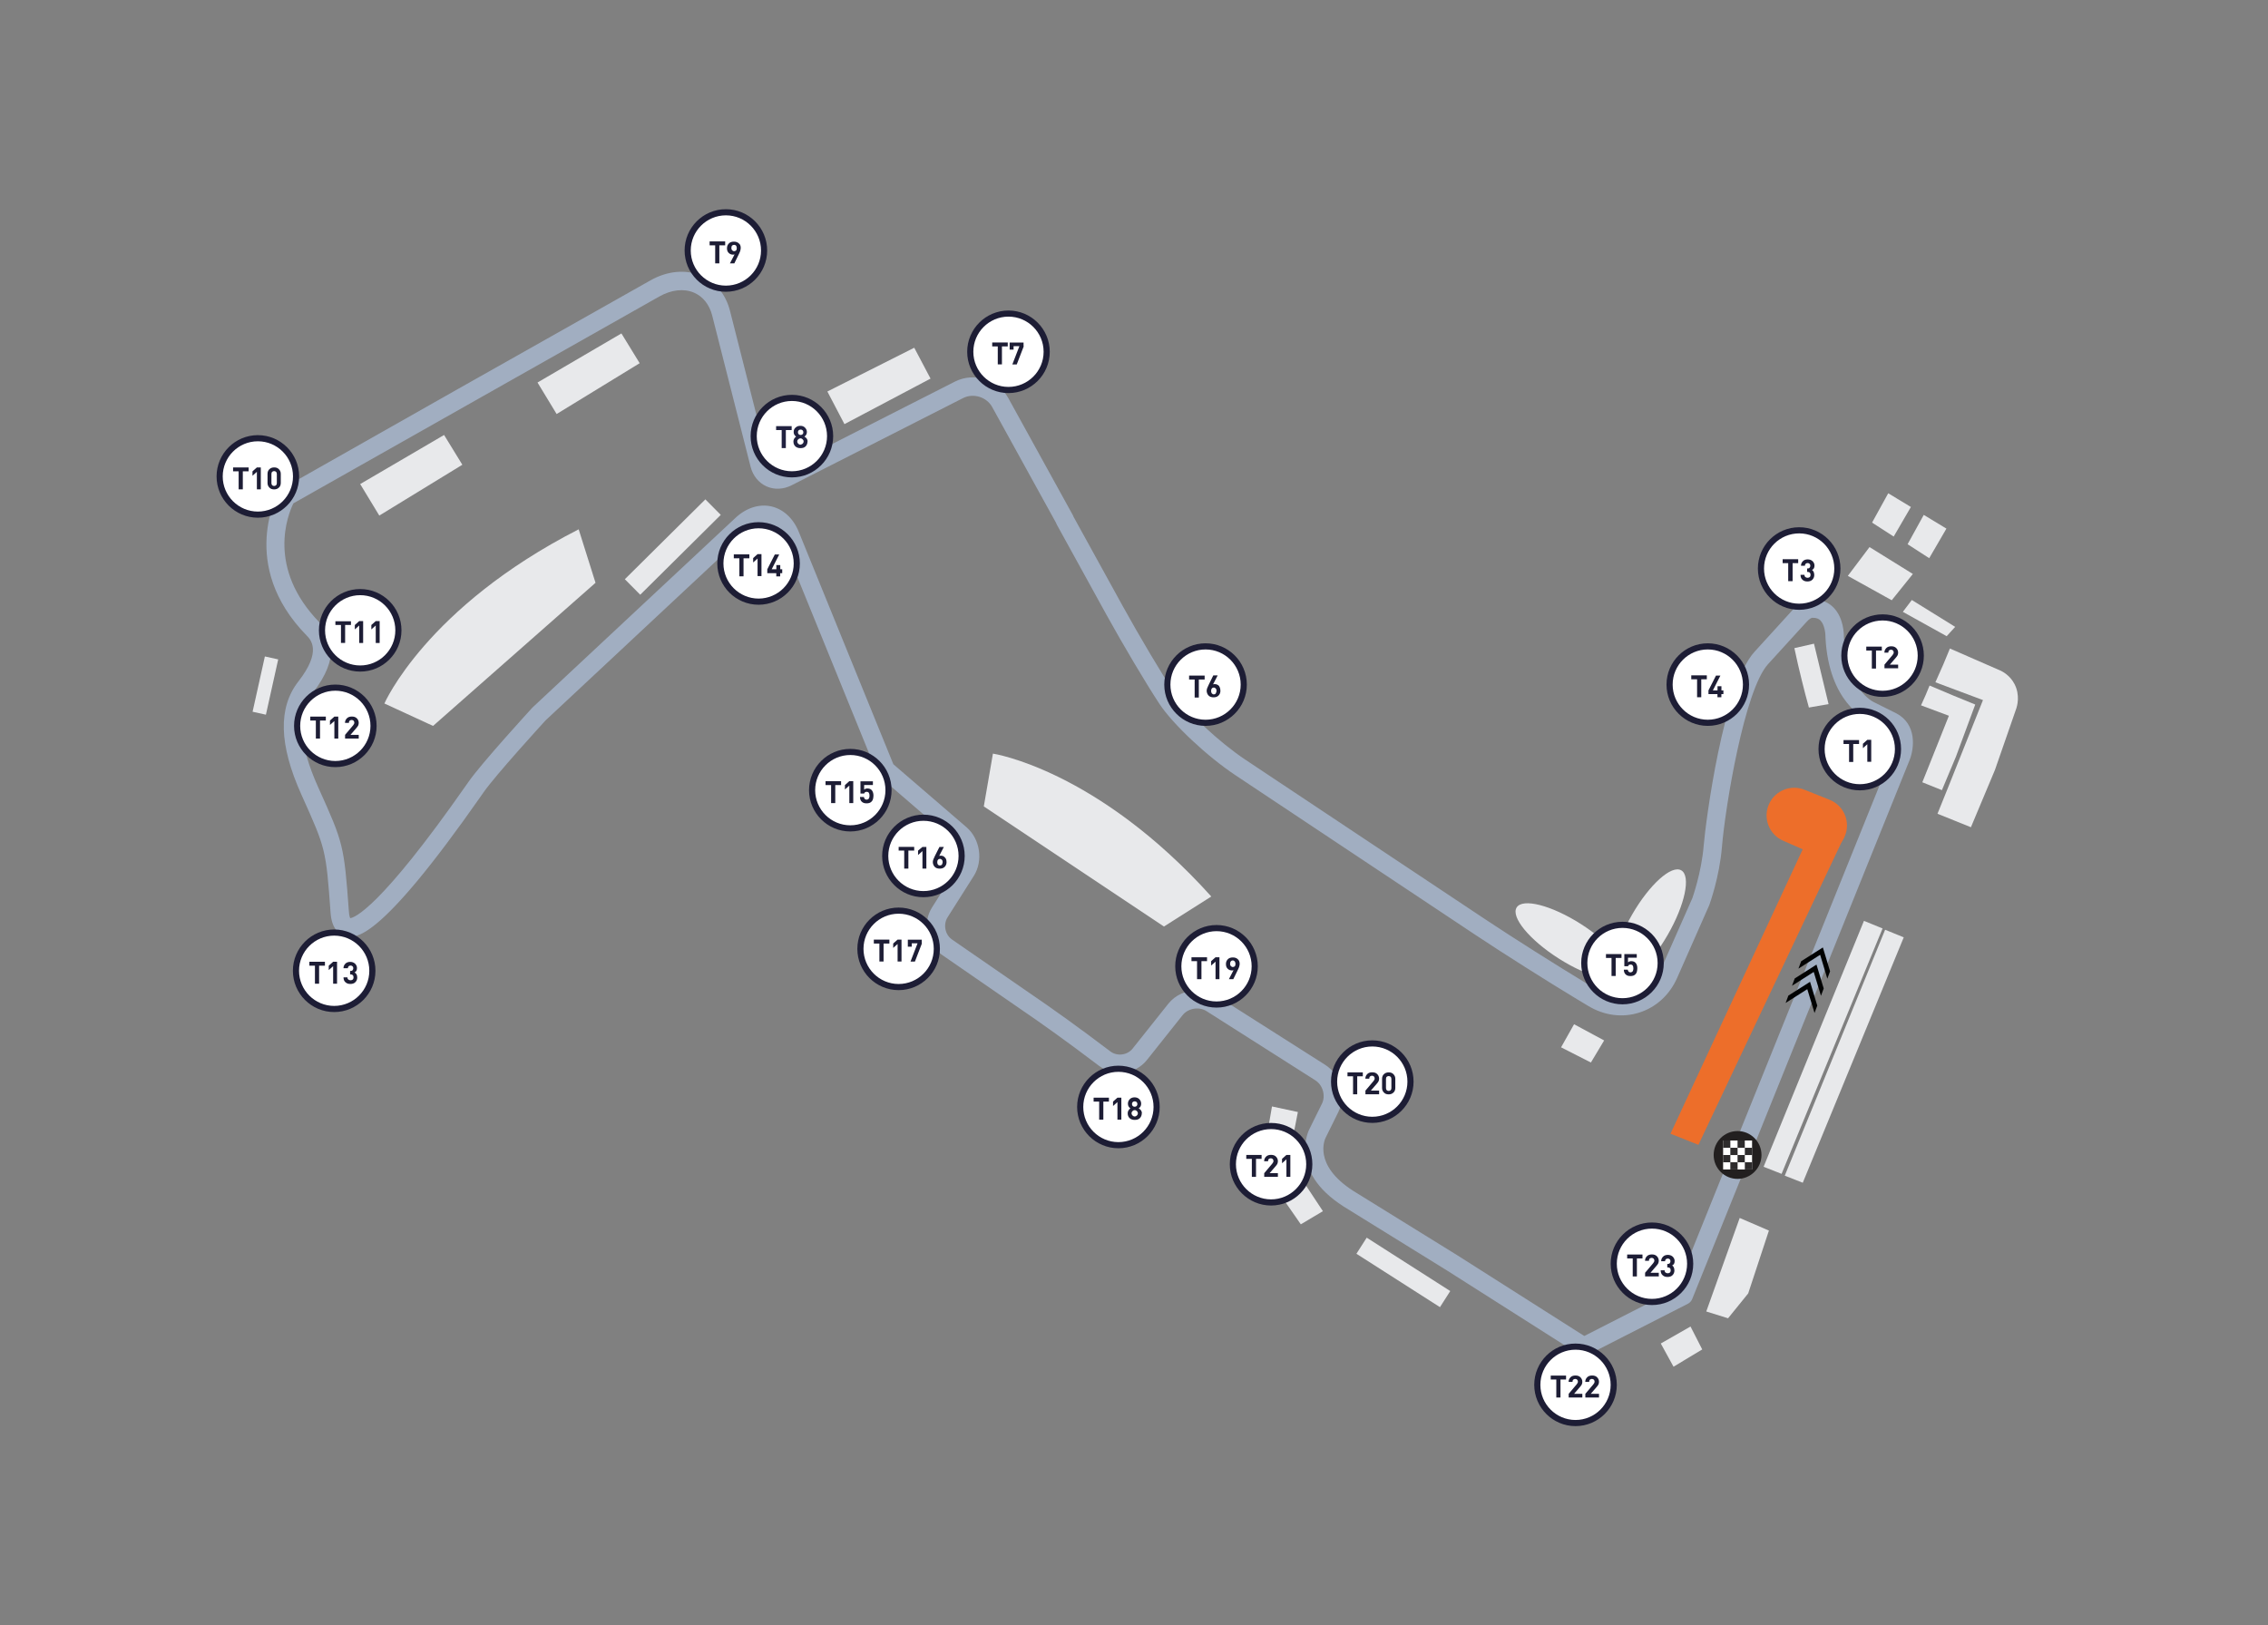 <svg xmlns="http://www.w3.org/2000/svg" id="Laag_1" data-name="Laag 1" viewBox="0 0 1072 768"><rect x="0" y="0" width="1072" height="768" fill="#808080" stroke="none"/><defs><style>.cls-1{fill:#010202}.cls-2{fill:#1d1d35}.cls-3{fill:#a1aec1}.cls-4{fill:#e8e9eb}.cls-5{isolation:isolate}.cls-6{fill:#fff}.cls-7{fill:#221f1f}.cls-8{fill:#ed6e2a}.cls-9{fill:#212240}.cls-10{fill:#2e2c2d}</style></defs><path d="m851.99 401.34-9.18-4.02c-6.71-2.95-9.7-10.85-6.57-17.51 2.92-6.25 10.25-9.15 16.67-6.57l11.9 4.75c6.92 2.78 10.13 10.8 7 17.57l-.09.2c-2.84 6.17-9.93 9.15-16.32 6.83l-2.6-.96c-.26-.09-.52-.2-.78-.32l-.03.03Z" class="cls-8"/><g id="Stand"><path d="M857.34 390.08c-1.91 4.08-3.79 8.16-5.7 12.24-20.69 44.49-41.36 89-62.06 133.49l13.2 5.24c22.89-48.42 45.82-96.85 68.71-145.27-4.72-1.91-9.44-3.82-14.15-5.7Z" class="cls-8"/><path d="M170.25 228.78c3.01 4.95 6.02 9.93 9.03 14.88 13.08-8.02 26.17-16.01 39.25-24.02-2.87-4.69-5.73-9.38-8.63-14.07l-39.68 23.21h.03ZM945.5 316.91l-23.85-10.42-3.07 7.41c-1.27 2.84-2.52 5.67-3.79 8.54 7.5 2.81 14.99 5.62 22.49 8.42l-4.66 11.66-12.27 30.74c-1.53 3.76-3.04 7.55-4.57 11.32 5.27 2.11 10.54 4.25 15.8 6.37 3.79-9.03 7.55-18.03 11.35-27.06l10.1-29.06c.32-.96 1.97-6.25-.9-11.64-2.08-3.94-5.41-5.7-6.63-6.31v.03ZM833.55 551.41c2.84 1.13 5.67 2.23 8.54 3.36 15.92-38.67 31.81-77.31 47.73-115.98-2.92-1.19-5.88-2.4-8.8-3.59l-47.44 116.24-.03-.03ZM806.49 619.81l10.3 3.21 9.52-11.75 9.79-29.7-13.81-5.96-15.8 44.2zM295.342 273.743l38.06-37.741 7.273 7.335-38.06 37.741zM119.39 336.37l5.807-26.132 6.297 1.399-5.808 26.132zM469.32 356.16l-4.31 24.95 85.15 56.76 22.37-14.18c-54.18-60.2-103.21-67.53-103.21-67.53Z" class="cls-4"/></g><path d="m912.02 324.03-1.79 4.34c-.75 1.65-1.48 3.33-2.23 4.98 4.4 1.65 8.77 3.3 13.17 4.92l-9.9 24.8c-.9 2.2-1.79 4.43-2.66 6.63 3.1 1.24 6.17 2.49 9.26 3.73 2.2-5.27 4.43-10.56 6.63-15.83 3.04-8.22 6.08-16.41 9.12-24.63-2.87-1.1-17.25-7.09-21.56-8.97l-.03.03Z" class="cls-4"/><path d="M748.6 640.73c-.81 0-1.62-.23-2.33-.68l-61.94-39.37-49.3-30.51c-26.37-16.86-16.26-36.3-16.15-36.5l5.95-12.04c1.85-3.75.44-8.81-3.1-11.06l-51.46-32.71c-3.53-2.24-8.7-1.37-11.29 1.9l-16.85 21.17c-5.42 6.84-15.54 8.14-22.53 2.88l-11.08-8.3c-5.06-3.77-13.46-9.82-18.72-13.49l-44.73-30.87c-7.15-4.91-9.19-14.92-4.53-22.3l12.39-19.54c2.25-3.54 1.43-9.05-1.74-11.78l-35.4-30.48c-.52-.45-.93-1.02-1.19-1.65l-45.12-110.85c-1.52-3.73-3.95-6.13-6.85-6.77-2.89-.64-6.1.52-9.03 3.26l-95.74 89.43c-1.77 1.93-23.54 25.77-29.2 33.85l-1.07 1.53c-49.33 70.62-59.99 67.7-64.54 66.44-2.8-.77-6.24-3.27-6.79-10.81-2.17-30.07-2.38-30.53-13.31-54.84l-.5-1.12c-10.61-23.58-11.07-41.08-1.4-53.48 11.13-14.29 5.86-19.68 3.88-21.71-32.58-33.25-13.44-67.44-13.25-67.78.39-.67.95-1.23 1.62-1.61l82.58-46.77 91.58-51.67c7.99-4.51 16.73-5.31 23.98-2.2 6.79 2.9 11.63 8.82 13.62 16.67l18.15 71.43c.43 1.69 1.37 2.94 2.64 3.52 1.28.58 2.83.46 4.38-.33l81.08-41.22c9.05-4.6 20.38-1.11 25.28 7.77l30.5 55.31c.14.25.25.51.34.79l23.28 42.26c7.54 13.68 18.56 32.22 24.57 41.32 5.72 8.69 21.04 23.02 33.46 31.28l113.2 75.31c12.86 8.56 34.29 22.13 47.79 30.26l5.49 3.3c5.39 3.24 11.43 4.06 17.01 2.29 5.58-1.76 10.05-5.9 12.59-11.64l15.08-34.12s4.32-12.02 5.37-24.85c.92-11.15 9.25-75.38 24.01-91.6l17.95-19.69c4.26-5.04 8.48-5.24 10.16-5.06 3.7.07 6.93 1.42 9.34 3.91 4.68 4.83 4.83 12.33 4.81 13.91 1.37 24.6 13.64 30.47 14.16 30.71l10.52 5.24c9.97 5.2 8.54 16.69 6.41 22.05L799.84 613.93c-.39.97-1.12 1.77-2.05 2.24l-47.21 24.08c-.62.32-1.3.47-1.97.47ZM565.85 467.98c3.17 0 6.33.83 9.07 2.57l51.47 32.71c7.22 4.6 10.01 14.57 6.22 22.23l-6.02 12.18c-.31.61-6.22 12.83 13.07 25.16l49.29 30.5 59.89 38.06 43.55-22.22 102.17-253.29c.12-.3 3.12-8.25-2.3-11.08L882 339.69c-.48-.19-17.53-7.75-19.16-38.27v-.37c.03-1.35-.34-5.73-2.38-7.81-.53-.54-1.45-1.25-3.39-1.25-.17 0-.34 0-.51-.03-.25.05-1.31.34-2.84 2.14l-18.05 19.8c-11.15 12.25-20.22 67.52-21.78 86.46-1.16 14.11-5.78 26.85-5.98 27.39l-15.18 34.39c-3.56 8.06-9.92 13.88-17.91 16.41-7.98 2.53-16.55 1.42-24.1-3.13l-5.49-3.3c-13.6-8.18-35.19-21.85-48.13-30.47l-113.2-75.31c-13.44-8.95-29.54-24.08-35.9-33.73-6.11-9.26-17.29-28.06-24.92-41.91l-23.62-42.87c-.14-.25-.25-.51-.33-.78l-30.17-54.7c-2.61-4.74-8.9-6.68-13.74-4.22l-81.07 41.22c-3.89 1.99-8.23 2.16-11.91.49-3.68-1.67-6.4-5.06-7.47-9.29l-18.14-71.43c-1.31-5.16-4.37-9.01-8.62-10.82-4.75-2.04-10.69-1.38-16.3 1.78l-173.03 97.8c-2.59 5.3-12.85 30.58 12.44 56.39 5.73 5.86 9.81 16.36-3.23 33.12-7.5 9.63-6.7 24.21 2.47 44.58l.5 1.12c11.33 25.2 11.77 26.18 14.05 57.78.13 1.83.45 2.7.63 3.05 1.82-.21 13.74-4.07 54.92-63.02l1.09-1.55c6.19-8.83 29.05-33.79 30.02-34.85l.24-.24 95.86-89.55c5.01-4.68 11.14-6.66 16.82-5.4 5.69 1.25 10.43 5.61 13.03 11.97l44.73 109.89 34.61 29.8c6.42 5.54 7.95 15.86 3.41 23.01l-12.39 19.54c-2.16 3.42-1.19 8.23 2.12 10.51l44.76 30.89c5.34 3.72 13.85 9.84 18.97 13.67l11.09 8.31c3.22 2.42 8.03 1.81 10.52-1.33l16.85-21.17c3.29-4.16 8.48-6.4 13.67-6.4ZM856.19 291.9h.01-.01Zm-.03-.01h.03-.03Zm-.02 0h.01-.01Z" class="cls-3"/><g id="Fin_Start" data-name="Fin Start"><path d="M832.59 545.86c0-6.25-5.07-11.32-11.32-11.32s-11.29 5.07-11.29 11.32 5.07 11.29 11.29 11.29 11.32-5.07 11.32-11.29Z" class="cls-7"/><g><path d="M814.45 539h13.69v13.69h-13.69z" class="cls-6"/><path d="M814.45 539h3.42v3.44h-3.42zM821.28 539h3.42v3.44h-3.42zM814.45 545.86h3.42v3.44h-3.42zM821.28 545.86h3.42v3.44h-3.42zM824.72 542.44h3.44v3.44h-3.44z" class="cls-10"/><path d="M817.86 542.44h3.44v3.44h-3.44zM824.72 549.27h3.44v3.42h-3.44zM817.86 549.27h3.44v3.42h-3.44z" class="cls-10"/></g></g><path d="M254.07 180.79c3.01 4.95 6.02 9.93 9.03 14.88 13.08-8.02 26.17-16.01 39.25-24.02-2.87-4.69-5.73-9.38-8.63-14.07l-39.68 23.21h.03ZM391.06 185.01c2.69 5.15 5.38 10.28 8.08 15.43 13.57-7.18 27.12-14.33 40.69-21.51-2.58-4.86-5.15-9.73-7.7-14.59l-41.04 20.67h-.03ZM883.65 258.56c-3.42 4.54-6.83 9.06-10.25 13.6l20.75 11.52 9.99-12.42-20.49-12.71ZM903.65 283.56c-3.42 4.54-.83 1.06-4.25 5.6l20.75 11.52q-.37.32 3.99-4.42M843.56 555.61c2.84 1.13 5.67 2.23 8.54 3.36 15.92-38.67 31.81-77.31 47.73-115.98-2.92-1.19-5.88-2.4-8.8-3.59l-47.44 116.24-.03-.03ZM181.71 332.48l22.98 10.59 76.79-67.64-7.96-25.27c-72.13 36.85-91.84 82.34-91.84 82.34l.03-.03ZM767.04 460.79c-2.87 4.52-16.44 1.01-30.28-7.79s-22.75-19.62-19.88-24.14 16.44-1.01 30.28 7.79c13.84 8.83 22.75 19.62 19.88 24.14Zm21.16-18.87c8.22-14.21 11.11-27.9 6.48-30.59-4.63-2.69-15.05 6.69-23.24 20.9-8.19 14.21-11.11 27.9-6.48 30.59 4.63 2.69 15.05-6.69 23.24-20.9Z" class="cls-4"/><g><circle id="Ellipse_156" cx="374.3" cy="206.11" r="18.06" class="cls-6" data-name="Ellipse 156"/><path d="M374.3 225.62c-10.76 0-19.51-8.75-19.51-19.51s8.75-19.51 19.51-19.51 19.51 8.75 19.51 19.51-8.75 19.51-19.51 19.51Zm0-36.12c-9.16 0-16.61 7.45-16.61 16.61s7.45 16.61 16.61 16.61 16.61-7.45 16.61-16.61-7.45-16.61-16.61-16.61Z" class="cls-2"/></g><g class="cls-5"><path d="M374.07 203.25h-2.63v8.51h-1.97v-8.51h-2.63v-1.85h7.35v1.85h-.12ZM381.68 208.66c0 .93-.35 1.74-.93 2.32s-1.39.81-2.4.81c-.93 0-1.74-.23-2.4-.81-.58-.58-.93-1.27-.93-2.32 0-.93.46-1.74 1.27-2.32-.81-.58-1.16-1.27-1.16-2.2s.35-1.62.93-2.08c.58-.58 1.39-.81 2.2-.81.93 0 1.62.23 2.2.81s.93 1.27.93 2.08c0 .93-.35 1.62-1.16 2.2 1.04.58 1.51 1.39 1.51 2.32h-.06Zm-2.31 1.04c.23-.23.46-.58.46-1.04s-.12-.69-.46-1.04c-.23-.23-.58-.46-1.04-.46-.35 0-.69.12-1.04.46s-.46.58-.46 1.04.12.69.46 1.04c.23.23.58.46 1.04.46.46-.12.81-.23 1.04-.46Zm.34-5.41c0-.35-.12-.69-.35-.93-.23-.23-.58-.35-.93-.35s-.69.12-.93.35c-.23.23-.35.58-.35.93s.12.69.35.93c.23.23.58.35.93.35s.69-.12.93-.35c.23-.23.35-.46.35-.93Z" class="cls-9"/></g><g><circle id="Ellipse_159" cx="476.67" cy="166.26" r="18.06" class="cls-6" data-name="Ellipse 159" transform="rotate(-67.5 476.673 166.254)"/><path d="M476.67 185.77c-10.76 0-19.51-8.75-19.51-19.51s8.75-19.51 19.51-19.51 19.51 8.75 19.51 19.51-8.75 19.51-19.51 19.51Zm0-36.13c-9.16 0-16.61 7.45-16.61 16.61s7.45 16.61 16.61 16.61 16.61-7.45 16.61-16.61-7.45-16.61-16.61-16.61Z" class="cls-2"/></g><g class="cls-5"><path d="M476.21 163.71h-2.63v8.51h-1.97v-8.51h-2.63v-1.85h7.35v1.85h-.12ZM483.91 163.6l-3.33 8.63h-2.08l3.33-8.63h-2.75v1.62h-1.85v-3.33h6.57v1.74h.12v-.03Z" class="cls-2"/></g><g><circle id="Ellipse_150" cx="569.82" cy="323.54" r="18.06" class="cls-6" data-name="Ellipse 150"/><path d="M569.82 343.05c-10.76 0-19.51-8.75-19.51-19.51s8.75-19.51 19.51-19.51 19.51 8.75 19.51 19.51-8.75 19.51-19.51 19.51Zm0-36.12c-9.16 0-16.61 7.45-16.61 16.61s7.45 16.61 16.61 16.61 16.61-7.45 16.61-16.61-7.45-16.61-16.61-16.61Z" class="cls-2"/></g><g class="cls-5"><path d="M569.27 321.14h-2.63v8.51h-1.97v-8.51h-2.63v-1.85h7.35v1.85h-.12ZM576.85 326.43c0 1.04-.35 1.74-.93 2.32s-1.39.81-2.32.81-1.74-.23-2.32-.81-.93-1.39-.93-2.32c0-.69.35-1.62.93-2.75l2.2-4.49h2.08l-2.2 4.25c.23-.12.46-.12.81-.12.69 0 1.39.23 1.97.81.46.69.69 1.39.69 2.32v-.03Zm-1.85 0c0-.46-.12-.81-.35-1.04s-.58-.46-.93-.46-.69.12-.93.46c-.23.23-.35.69-.35 1.16s.12.81.35 1.16c.23.23.58.46.93.46s.69-.12.93-.46c.23-.46.35-.81.35-1.27Z" class="cls-2"/></g><g><circle id="Ellipse_151" cx="121.88" cy="225.16" r="18.06" class="cls-6" data-name="Ellipse 151"/><path d="M121.88 244.67c-10.76 0-19.51-8.75-19.51-19.51s8.75-19.51 19.51-19.51 19.51 8.75 19.51 19.51-8.75 19.51-19.51 19.51Zm0-36.12c-9.16 0-16.61 7.45-16.61 16.61s7.45 16.61 16.61 16.61 16.61-7.45 16.61-16.61-7.45-16.61-16.61-16.61Z" class="cls-2"/></g><g class="cls-5"><path d="M117.4 222.76h-2.63v8.51h-1.97v-8.51h-2.63v-1.85h7.35v1.85h-.12ZM123.27 231.27h-1.85v-8.28l-2.08 1.85v-2.08l2.08-1.85h1.85v10.36ZM132.71 228.28c0 .93-.35 1.74-.93 2.2-.58.58-1.39.81-2.2.81-.93 0-1.62-.23-2.2-.81s-.93-1.27-.93-2.2v-4.37c0-.93.35-1.74.93-2.2.58-.58 1.39-.81 2.2-.81.93 0 1.62.23 2.2.81s.93 1.27.93 2.2v4.37Zm-1.86 0v-4.25c0-.46-.12-.81-.35-1.04s-.58-.35-.93-.35-.69.12-.93.35-.35.58-.35 1.04v4.25c0 .46.12.81.35 1.04s.58.35.93.35.69-.12.93-.35.35-.58.35-1.04Z" class="cls-2"/></g><g><circle id="Ellipse_153" cx="766.89" cy="455.15" r="18.06" class="cls-6" data-name="Ellipse 153"/><path d="M766.89 474.65c-10.76 0-19.51-8.75-19.51-19.51s8.75-19.51 19.51-19.51 19.51 8.75 19.51 19.51-8.75 19.51-19.51 19.51Zm0-36.12c-9.16 0-16.61 7.45-16.61 16.61s7.45 16.61 16.61 16.61 16.61-7.45 16.61-16.61-7.45-16.61-16.61-16.61Z" class="cls-2"/></g><g class="cls-5"><path d="M766.43 452.74h-2.75v8.51h-1.97v-8.51h-2.63v-1.85h7.35v1.85ZM773.9 457.69c0 .58-.12 1.16-.23 1.62-.12.46-.35.81-.69 1.16-.58.58-1.27.81-2.32.81s-1.74-.23-2.32-.81c-.46-.46-.81-1.16-.81-2.2h1.85c.12.81.58 1.27 1.27 1.27.35 0 .69-.12.93-.35s.46-.81.46-1.51c0-1.27-.46-1.85-1.27-1.85-.69 0-1.04.23-1.27.81h-1.74v-5.76h5.88v1.74h-4.14v2.2c.35-.35.93-.58 1.51-.58.81 0 1.51.23 1.97.69.69.69.93 1.62.93 2.75Z" class="cls-2"/></g><g><circle id="Ellipse_154" cx="807.21" cy="323.54" r="18.06" class="cls-6" data-name="Ellipse 154"/><path d="M807.21 343.05c-10.75 0-19.51-8.75-19.51-19.51s8.75-19.51 19.51-19.51 19.51 8.75 19.51 19.51-8.75 19.51-19.51 19.51Zm0-36.12c-9.16 0-16.61 7.45-16.61 16.61s7.45 16.61 16.61 16.61 16.61-7.45 16.61-16.61-7.45-16.61-16.61-16.61Z" class="cls-2"/></g><g class="cls-5"><path d="M806.75 321.02h-2.63v8.51h-1.97v-8.51h-2.75v-1.85h7.35v1.85ZM814.56 328.02h-.93v1.51h-1.85v-1.51h-4.25v-1.74l3.56-7h2.08l-3.56 7h2.2v-1.97h1.85v1.97h.93v1.74h-.03Z" class="cls-2"/></g><g><circle id="Ellipse_155" cx="850.4" cy="268.69" r="18.06" class="cls-6" data-name="Ellipse 155" transform="rotate(-67.5 850.398 268.687)"/><path d="M850.4 288.2c-10.76 0-19.51-8.75-19.51-19.51s8.75-19.51 19.51-19.51 19.51 8.75 19.51 19.51-8.75 19.51-19.51 19.51Zm0-36.12c-9.16 0-16.61 7.45-16.61 16.61s7.45 16.61 16.61 16.61 16.61-7.45 16.61-16.61-7.45-16.61-16.61-16.61Z" class="cls-2"/></g><g class="cls-5"><path d="M849.93 266.14h-2.63v8.51h-2.08v-8.51h-2.63v-1.85h7.35v1.85ZM857.54 271.67c0 1.04-.35 1.74-.93 2.32s-1.39.81-2.32.81-1.74-.23-2.32-.81c-.58-.46-.93-1.27-.93-2.32h1.85c0 .46.12.81.46 1.04.23.23.58.35 1.04.35s.69-.12 1.04-.35c.23-.23.35-.58.35-1.04s-.12-.81-.35-1.04-.58-.35-1.04-.35h-.23v-1.62h.23c.46 0 .81-.12.93-.35.23-.23.35-.58.35-.93 0-.46-.12-.69-.35-.93s-.58-.35-.93-.35-.69.12-.93.35-.35.58-.35.93h-1.85c0-.93.35-1.62.93-2.2s1.39-.81 2.2-.81c.93 0 1.62.23 2.32.81.58.58.93 1.27.93 2.08 0 1.04-.35 1.74-1.16 2.08.58.46 1.04 1.16 1.04 2.32Z" class="cls-2"/></g><g><circle id="Ellipse_156-2" cx="889.82" cy="309.85" r="18.06" class="cls-6" data-name="Ellipse 156-2"/><path d="M889.82 329.36c-10.75 0-19.51-8.75-19.51-19.51s8.75-19.51 19.51-19.51 19.51 8.75 19.51 19.51-8.75 19.51-19.51 19.51Zm0-36.12c-9.16 0-16.61 7.45-16.61 16.61s7.45 16.61 16.61 16.61 16.61-7.45 16.61-16.61-7.45-16.61-16.61-16.61Z" class="cls-2"/></g><g class="cls-5"><path d="M889.35 307.45h-2.63v8.51h-1.97v-8.51h-2.63v-1.85h7.35v1.85h-.12ZM896.94 315.84h-6.22v-1.74l3.79-4.49c.35-.46.58-.81.58-1.27 0-.35-.12-.69-.35-.93s-.58-.35-.93-.35-.69.12-.93.35-.35.58-.35 1.04h-1.85c0-.93.35-1.62.93-2.2s1.39-.81 2.32-.81 1.74.23 2.32.81.93 1.27.93 2.2c0 .46-.12.81-.23 1.16s-.46.69-.81 1.16l-2.87 3.33h3.91v1.74h-.23Z" class="cls-2"/></g><g><circle id="Ellipse_160" cx="879.05" cy="354.02" r="18.06" class="cls-6" data-name="Ellipse 160"/><path d="M879.05 373.52c-10.76 0-19.51-8.75-19.51-19.51s8.75-19.51 19.51-19.51 19.51 8.75 19.51 19.51-8.75 19.51-19.51 19.51Zm0-36.12c-9.16 0-16.61 7.45-16.61 16.61s7.45 16.61 16.61 16.61 16.61-7.45 16.61-16.61-7.45-16.61-16.61-16.61Z" class="cls-2"/></g><g class="cls-5"><path d="M878.59 351.61h-2.63v8.51h-1.97v-8.51h-2.63v-1.85h7.35v1.85h-.12ZM884.46 360.01h-1.85v-8.28l-2.08 1.85v-2.08l2.08-1.85h1.85v10.36Z" class="cls-2"/></g><g><circle id="Ellipse_157" cx="343.1" cy="118.39" r="18.06" class="cls-6" data-name="Ellipse 157"/><path d="M343.1 137.89c-10.76 0-19.51-8.75-19.51-19.51s8.75-19.51 19.51-19.51 19.51 8.75 19.51 19.51-8.75 19.51-19.51 19.51Zm0-36.12c-9.16 0-16.61 7.45-16.61 16.61s7.45 16.61 16.61 16.61 16.61-7.45 16.61-16.61-7.45-16.61-16.61-16.61Z" class="cls-2"/></g><g class="cls-5"><path d="M342.64 115.95h-2.63v8.51h-1.97v-8.51h-2.63v-1.85h7.35v1.85h-.12ZM350.1 117.23c0 .69-.23 1.62-.81 2.75l-2.2 4.49h-2.08l2.2-4.25c-.23.12-.46.12-.81.12-.69 0-1.39-.23-1.97-.81s-.81-1.27-.81-2.2c0-1.04.35-1.74.93-2.32s1.39-.81 2.32-.81 1.74.23 2.32.81c.69.46.93 1.27.93 2.2v.03Zm-2.2 1.16c.23-.23.35-.69.35-1.16s-.12-.81-.35-1.16c-.23-.23-.58-.35-.93-.35s-.69.12-.93.35-.35.69-.35 1.16.12.81.35 1.04.58.46.93.46.69-.12.93-.35Z" class="cls-2"/></g><g><circle id="Ellipse_146" cx="170.25" cy="297.89" r="18.06" class="cls-6" data-name="Ellipse 146"/><path d="M170.25 317.4c-10.76 0-19.51-8.75-19.51-19.51s8.75-19.51 19.51-19.51 19.51 8.75 19.51 19.51-8.75 19.51-19.51 19.51Zm0-36.12c-9.16 0-16.61 7.45-16.61 16.61s7.45 16.61 16.61 16.61 16.61-7.45 16.61-16.61-7.45-16.61-16.61-16.61Z" class="cls-2"/></g><g class="cls-5"><path d="M165.76 295.35h-2.63v8.51h-1.97v-8.51h-2.63v-1.74h7.35v1.74h-.12ZM171.64 303.89h-1.85v-8.28l-2.08 1.85v-2.08l2.08-1.85h1.85v10.36ZM179.45 303.89h-1.85v-8.28l-2.08 1.85v-2.08l2.08-1.85h1.85v10.36Z" class="cls-2"/></g><g><circle id="Ellipse_147" cx="158.5" cy="343.05" r="18.06" class="cls-6" data-name="Ellipse 147"/><path d="M158.5 362.55c-10.76 0-19.51-8.75-19.51-19.51s8.75-19.51 19.51-19.51 19.51 8.75 19.51 19.51-8.75 19.51-19.51 19.51Zm0-36.12c-9.16 0-16.61 7.45-16.61 16.61s7.45 16.61 16.61 16.61 16.61-7.45 16.61-16.61-7.45-16.61-16.61-16.61Z" class="cls-2"/></g><g class="cls-5"><path d="M153.89 340.53h-2.63v8.51h-1.97v-8.51h-2.63v-1.85h7.35v1.85h-.12ZM159.89 349.04h-1.85v-8.28l-2.08 1.85v-2.08l2.08-1.85h1.85v10.36ZM169.32 349.04h-6.22v-1.74l3.79-4.49c.35-.46.58-.81.58-1.27 0-.35-.12-.69-.35-.93s-.58-.35-.93-.35-.69.12-.93.35-.35.58-.35 1.04h-1.85c0-.93.35-1.62.93-2.2s1.39-.81 2.32-.81 1.74.23 2.32.81.93 1.27.93 2.2c0 .46-.12.81-.23 1.16-.12.35-.46.69-.81 1.16l-2.87 3.33h3.91v1.74h-.23Z" class="cls-2"/></g><g><circle id="Ellipse_148" cx="157.95" cy="458.79" r="18.06" class="cls-6" data-name="Ellipse 148"/><path d="M157.95 478.3c-10.76 0-19.51-8.75-19.51-19.51s8.75-19.51 19.51-19.51 19.51 8.75 19.51 19.51-8.75 19.51-19.51 19.51Zm0-36.12c-9.16 0-16.61 7.45-16.61 16.61s7.45 16.61 16.61 16.61 16.61-7.45 16.61-16.61-7.45-16.61-16.61-16.61Z" class="cls-2"/></g><g class="cls-5"><path d="M153.46 456.39h-2.63v8.51h-1.97v-8.51h-2.63v-1.85h7.35v1.85h-.12ZM159.31 464.9h-1.85v-8.28l-2.08 1.85v-2.08l2.08-1.85h1.85v10.36ZM168.86 461.89c0 1.04-.35 1.74-.93 2.32s-1.39.81-2.32.81-1.74-.23-2.32-.81c-.58-.46-.93-1.27-.93-2.32h1.85c0 .46.12.81.46 1.04.23.23.58.35 1.04.35s.69-.12 1.04-.35c.23-.23.35-.58.35-1.04s-.12-.81-.35-1.04-.58-.35-1.04-.35h-.23v-1.62h.23c.46 0 .81-.12.93-.35.23-.23.35-.58.35-.93 0-.46-.12-.69-.35-.93s-.58-.35-.93-.35-.69.12-.93.35-.35.58-.35.93h-2.08c0-.93.35-1.62.93-2.2s1.39-.81 2.2-.81c.93 0 1.62.23 2.32.81.58.58.93 1.27.93 2.08 0 1.04-.35 1.74-1.16 2.08.81.46 1.27 1.16 1.27 2.32Z" class="cls-2"/></g><g><circle id="Ellipse_149" cx="358.56" cy="266.29" r="18.06" class="cls-6" data-name="Ellipse 149"/><path d="M358.55 285.8c-10.76 0-19.51-8.75-19.51-19.51s8.75-19.51 19.51-19.51 19.51 8.75 19.51 19.51-8.75 19.51-19.51 19.51Zm0-36.13c-9.16 0-16.61 7.45-16.61 16.61s7.45 16.61 16.61 16.61 16.61-7.45 16.61-16.61-7.45-16.61-16.61-16.61Z" class="cls-2"/></g><g class="cls-5"><path d="M354.07 263.86h-2.63v8.51h-1.97v-8.51h-2.63v-1.85h7.35v1.85h-.12ZM359.92 272.25h-1.85v-8.28l-2.08 1.85v-2.08l2.08-1.85h1.85v10.36ZM369.7 270.89h-.93v1.51h-1.85v-1.51h-4.25v-1.85l3.56-7h2.08l-3.56 7h2.2v-1.97h1.85v1.97h.93v1.85h-.03Z" class="cls-2"/></g><g><circle id="Ellipse_149-2" cx="401.91" cy="373.44" r="18.06" class="cls-6" data-name="Ellipse 149-2"/><path d="M401.91 392.95c-10.76 0-19.51-8.75-19.51-19.51s8.75-19.51 19.51-19.51 19.51 8.75 19.51 19.51-8.75 19.51-19.51 19.51Zm0-36.13c-9.16 0-16.61 7.45-16.61 16.61s7.45 16.61 16.61 16.61 16.61-7.45 16.61-16.61-7.45-16.61-16.61-16.61Z" class="cls-2"/></g><g class="cls-5"><path d="M397.43 371.04h-2.63v8.51h-1.97v-8.51h-2.63v-1.85h7.35v1.85h-.12ZM403.3 379.54h-1.85v-8.28l-2.08 1.85v-2.08l2.08-1.85h1.85v10.36ZM412.85 376.07c0 .58-.12 1.16-.23 1.62-.12.46-.35.81-.69 1.16-.58.58-1.27.81-2.32.81s-1.74-.23-2.32-.81c-.46-.46-.81-1.16-.81-2.2h1.85c.12.81.58 1.27 1.27 1.27.35 0 .69-.12.93-.35s.46-.81.46-1.51c0-1.27-.46-1.85-1.27-1.85-.69 0-1.04.23-1.27.81h-1.74v-5.76h5.88V371h-4.14v2.2c.35-.35.93-.58 1.51-.58.81 0 1.51.23 1.97.69.58.58.93 1.51.93 2.75Z" class="cls-2"/></g><g><circle id="Ellipse_149-3" cx="436.47" cy="404.52" r="18.06" class="cls-6" data-name="Ellipse 149-3"/><path d="M436.47 424.03c-10.76 0-19.51-8.75-19.51-19.51s8.75-19.51 19.51-19.51 19.51 8.75 19.51 19.51-8.75 19.51-19.51 19.51Zm0-36.12c-9.16 0-16.61 7.45-16.61 16.61s7.45 16.61 16.61 16.61 16.61-7.45 16.61-16.61-7.45-16.61-16.61-16.61Z" class="cls-2"/></g><g class="cls-5"><path d="M431.99 401.98h-2.63v8.51h-1.97v-8.51h-2.63v-1.74h7.35v1.74h-.12ZM437.86 410.51h-1.85v-8.28l-2.08 1.85V402l2.08-1.74h1.85v10.25ZM447.41 407.39c0 1.04-.35 1.74-.93 2.32s-1.39.81-2.32.81-1.74-.23-2.32-.81-.93-1.39-.93-2.32c0-.69.35-1.62.93-2.75l2.2-4.37h2.08l-2.2 4.25c.23-.12.46-.12.81-.12.69 0 1.39.23 1.85.81.58.46.81 1.27.81 2.2v-.03Zm-1.85 0c0-.46-.12-.81-.35-1.04s-.58-.46-.93-.46-.69.12-.93.46c-.23.23-.35.69-.35 1.16s.12.81.35 1.16c.23.23.58.35.93.35s.69-.12.93-.35c.12-.46.35-.81.35-1.27Z" class="cls-2"/></g><g><circle id="Ellipse_149-4" cx="424.75" cy="448.43" r="18.06" class="cls-6" data-name="Ellipse 149-4"/><path d="M424.75 467.94c-10.76 0-19.51-8.75-19.51-19.51s8.75-19.51 19.51-19.51 19.51 8.75 19.51 19.51-8.75 19.51-19.51 19.51Zm0-36.12c-9.16 0-16.61 7.45-16.61 16.61s7.45 16.61 16.61 16.61 16.61-7.45 16.61-16.61-7.45-16.61-16.61-16.61Z" class="cls-2"/></g><g class="cls-5"><path d="M420.26 445.91h-2.63v8.51h-1.97v-8.51h-2.63v-1.85h7.35v1.85h-.12ZM426.11 454.42h-1.85v-8.28l-2.08 1.85v-2.08l2.08-1.85h1.85v10.36ZM435.78 445.8l-3.33 8.63h-2.08l3.33-8.63h-2.75v1.62h-1.85v-3.33h6.57v1.74h.12v-.03Z" class="cls-2"/></g><g><circle id="Ellipse_149-5" cx="528.63" cy="523.16" r="18.06" class="cls-6" data-name="Ellipse 149-5"/><path d="M528.63 542.67c-10.76 0-19.51-8.75-19.51-19.51s8.75-19.51 19.51-19.51 19.51 8.75 19.51 19.51-8.75 19.51-19.51 19.51Zm0-36.12c-9.16 0-16.61 7.45-16.61 16.61s7.45 16.61 16.61 16.61 16.61-7.45 16.61-16.61-7.45-16.61-16.61-16.61Z" class="cls-2"/></g><g class="cls-5"><path d="M524.14 520.62h-2.63v8.51h-1.97v-8.51h-2.63v-1.85h7.24v1.85ZM530.02 529.13h-1.85v-8.28l-2.08 1.85v-2.08l2.08-1.85h1.85v10.36ZM539.68 526.14c0 .93-.35 1.74-.93 2.32s-1.39.81-2.4.81c-.93 0-1.74-.23-2.4-.81-.58-.58-.93-1.27-.93-2.32 0-.93.46-1.74 1.27-2.32-.81-.58-1.16-1.27-1.16-2.2s.35-1.62.93-2.2 1.39-.81 2.2-.81 1.62.23 2.2.81.93 1.27.93 2.2-.35 1.62-1.16 2.2c1.04.58 1.51 1.39 1.51 2.32h-.06Zm-2.31 1.05c.23-.23.46-.58.46-1.04 0-.35-.12-.69-.46-1.04-.23-.23-.58-.46-1.04-.46s-.69.12-1.04.46c-.23.23-.46.58-.46 1.04 0 .35.12.69.46 1.04.23.23.58.46 1.04.46s.81-.23 1.04-.46Zm.23-5.42c0-.35-.12-.69-.35-.93s-.58-.35-.93-.35-.69.12-.93.35-.35.58-.35.93.12.69.35.93.58.35.93.35.69-.12.93-.35.35-.58.35-.93Z" class="cls-2"/></g><g><circle id="Ellipse_149-6" cx="575" cy="456.68" r="18.06" class="cls-6" data-name="Ellipse 149-6"/><path d="M575 476.19c-10.76 0-19.51-8.75-19.51-19.51s8.75-19.51 19.51-19.51 19.51 8.75 19.51 19.51-8.75 19.51-19.51 19.51Zm0-36.12c-9.16 0-16.61 7.45-16.61 16.61s7.45 16.61 16.61 16.61 16.61-7.45 16.61-16.61-7.45-16.61-16.61-16.61Z" class="cls-2"/></g><g class="cls-5"><path d="M570.51 454.25h-2.63v8.51h-2.08v-8.51h-2.63v-1.85h7.35v1.85ZM576.39 462.76h-1.85v-8.28l-2.08 1.85v-2.08l2.08-1.85h1.85v10.36ZM585.94 455.52c0 .69-.23 1.62-.81 2.75l-2.2 4.49h-2.08l2.2-4.25c-.23.12-.46.12-.81.12-.69 0-1.39-.23-1.97-.81s-.81-1.27-.81-2.2c0-1.04.35-1.74.93-2.32s1.39-.81 2.32-.81 1.74.23 2.32.81c.58.46.93 1.27.93 2.2v.03Zm-2.32 1.16c.23-.23.35-.69.35-1.16s-.12-.81-.35-1.16c-.23-.23-.58-.46-.93-.46s-.69.12-.93.46c-.23.23-.35.69-.35 1.16s.12.81.35 1.04.58.46.93.46.69-.12.93-.35Z" class="cls-2"/></g><g><circle id="Ellipse_149-7" cx="648.63" cy="511.18" r="18.06" class="cls-6" data-name="Ellipse 149-7"/><path d="M648.63 530.69c-10.76 0-19.51-8.75-19.51-19.51s8.75-19.51 19.51-19.51 19.51 8.75 19.51 19.51-8.75 19.51-19.51 19.51Zm0-36.12c-9.16 0-16.61 7.45-16.61 16.61s7.45 16.61 16.61 16.61 16.61-7.45 16.61-16.61-7.45-16.61-16.61-16.61Z" class="cls-2"/></g><g class="cls-5"><path d="M644.14 508.66h-2.63v8.51h-1.97v-8.51h-2.63v-1.85h7.24v1.85Z" class="cls-2"/></g><path d="M651.61 517.17h-6.22v-1.74l3.79-4.49c.35-.46.58-.81.58-1.27 0-.35-.12-.69-.35-.93s-.58-.35-.93-.35-.69.12-.93.35-.35.58-.35 1.04h-1.85c0-.93.35-1.62.93-2.2s1.39-.81 2.32-.81 1.74.23 2.32.81.93 1.27.93 2.2c0 .46-.12.81-.23 1.16s-.46.69-.81 1.16l-2.87 3.33h3.91v1.74h-.23ZM659.51 514.19c0 .93-.35 1.74-.93 2.2-.58.58-1.39.81-2.2.81-.93 0-1.62-.23-2.2-.81s-.93-1.27-.93-2.2v-4.37c0-.93.35-1.74.93-2.2.58-.58 1.39-.81 2.2-.81.93 0 1.62.23 2.2.81s.93 1.27.93 2.2v4.37Zm-1.85 0v-4.25c0-.46-.12-.81-.35-1.04s-.58-.35-.93-.35-.69.12-.93.35-.35.58-.35 1.04v4.25c0 .46.12.81.35 1.04s.58.35.93.35.69-.12.93-.35.35-.58.35-1.04Z" class="cls-2"/><g><circle id="Ellipse_149-8" cx="744.69" cy="654.48" r="18.06" class="cls-6" data-name="Ellipse 149-8"/><path d="M744.69 673.99c-10.76 0-19.51-8.75-19.51-19.51s8.75-19.51 19.51-19.51 19.51 8.75 19.51 19.51-8.75 19.51-19.51 19.51Zm0-36.12c-9.16 0-16.61 7.45-16.61 16.61s7.45 16.61 16.61 16.61 16.61-7.45 16.61-16.61-7.45-16.61-16.61-16.61Z" class="cls-2"/></g><g class="cls-5"><path d="M740.21 651.96h-2.63v8.51h-1.97v-8.51h-2.63v-1.85h7.24v1.85Z" class="cls-2"/></g><path d="M747.67 660.47h-6.22v-1.74l3.79-4.49c.35-.46.58-.81.58-1.27 0-.35-.12-.69-.35-.93s-.58-.35-.93-.35-.69.12-.93.35-.35.58-.35 1.04h-1.85c0-.93.35-1.62.93-2.2s1.39-.81 2.32-.81 1.74.23 2.32.81.93 1.27.93 2.2c0 .46-.12.81-.23 1.16s-.46.69-.81 1.16l-2.87 3.33h3.91v1.74h-.23ZM755.55 660.47h-6.22v-1.74l3.79-4.49c.35-.46.58-.81.58-1.27 0-.35-.12-.69-.35-.93s-.58-.35-.93-.35-.69.12-.93.35-.35.58-.35 1.04h-1.85c0-.93.35-1.62.93-2.2s1.39-.81 2.32-.81 1.74.23 2.32.81.93 1.27.93 2.2c0 .46-.12.81-.23 1.16s-.46.69-.81 1.16l-2.87 3.33h3.91v1.74h-.23Z" class="cls-2"/><g><circle id="Ellipse_149-9" cx="780.81" cy="597.26" r="18.06" class="cls-6" data-name="Ellipse 149-9"/><path d="M780.82 616.77c-10.76 0-19.51-8.75-19.51-19.51s8.75-19.51 19.51-19.51 19.51 8.75 19.51 19.51-8.75 19.51-19.51 19.51Zm0-36.13c-9.16 0-16.61 7.45-16.61 16.61s7.45 16.61 16.61 16.61 16.61-7.45 16.61-16.61-7.45-16.61-16.61-16.61Z" class="cls-2"/></g><g class="cls-5"><path d="M776.33 594.74h-2.63v8.51h-1.97v-8.51h-2.63v-1.85h7.24v1.85Z" class="cls-2"/></g><path d="M783.8 603.25h-6.22v-1.74l3.79-4.49c.35-.46.58-.81.58-1.27 0-.35-.12-.69-.35-.93s-.58-.35-.93-.35-.69.12-.93.35-.35.58-.35 1.04h-1.85c0-.93.35-1.62.93-2.2s1.39-.81 2.32-.81 1.74.23 2.32.81.93 1.27.93 2.2c0 .46-.12.81-.23 1.16s-.46.69-.81 1.16l-2.87 3.33h3.91v1.74h-.23ZM791.44 600.36c0 1.04-.35 1.74-.93 2.32s-1.39.81-2.32.81-1.74-.23-2.32-.81c-.58-.46-.93-1.27-.93-2.32h1.85c0 .46.12.81.46 1.04.23.23.58.35 1.04.35s.69-.12 1.04-.35c.23-.23.35-.58.35-1.04s-.12-.81-.35-1.04-.58-.35-1.04-.35h-.23v-1.62h.23c.46 0 .81-.12.93-.35.23-.23.35-.58.35-.93 0-.46-.12-.69-.35-.93s-.58-.35-.93-.35-.69.12-.93.35-.35.58-.35.93h-1.85c0-.93.35-1.62.93-2.2s1.39-.81 2.2-.81c.93 0 1.62.23 2.32.81.58.58.93 1.27.93 2.08 0 1.04-.35 1.74-1.16 2.08.58.46 1.04 1.16 1.04 2.32Z" class="cls-2"/><g><path d="m863.71 462.53-3.39-11.29-10.27 6.54 1.3-3.5 10.25-6.51 3.41 11.28-1.3 3.48z" class="cls-1"/><path d="m860.7 470.63-3.42-11.29-10.27 6.54 1.3-3.47 10.28-6.54 3.41 11.29-1.3 3.47z" class="cls-1"/><path d="m857.66 478.73-3.42-11.25-10.24 6.51 1.3-3.48 10.25-6.51 3.41 11.26-1.3 3.47z" class="cls-1"/></g><path d="M857.4 304.2c-3.1.69-6.17 1.42-9.26 2.11 1.04 4.95 2.2 10.01 3.5 15.22 1.07 4.4 2.2 8.68 3.36 12.85l9.29-1.62-6.89-28.57ZM799.05 626.93c1.85 3.62 3.68 7.24 5.53 10.82-4.52 2.72-9.03 5.44-13.57 8.16-2-3.65-3.99-7.32-6.02-10.97 4.69-2.66 9.38-5.35 14.04-8.02h.03ZM641.132 592.533l4.862-7.609 39.486 25.233-4.862 7.61zM758.21 491.73c-2.08 3.47-4.17 6.95-6.25 10.42-4.69-2.4-9.41-4.78-14.1-7.18 2.06-3.65 4.08-7.26 6.14-10.91 4.75 2.55 9.49 5.09 14.24 7.67h-.03ZM895.08 253.58c-3.42-2.2-6.8-4.4-10.22-6.6 2.55-4.63 5.09-9.23 7.64-13.86 3.56 2.17 7.12 4.31 10.71 6.48-2.72 4.66-5.41 9.32-8.13 13.98ZM911.87 263.8c-3.42-2.2-6.8-4.4-10.22-6.6 2.55-4.63 5.09-9.23 7.64-13.86 3.56 2.17 7.12 4.31 10.71 6.48-2.72 4.66-5.41 9.32-8.13 13.98ZM625.3 572.4c-3.47 2.08-6.98 4.14-10.45 6.22-3.01-4.34-6.02-8.65-9.03-13 3.53-2.23 7.03-4.49 10.56-6.71 2.98 4.49 5.93 9 8.91 13.49ZM610.34 541.4c-3.94-.96-7.87-1.94-11.81-2.89.9-5.21 1.79-10.39 2.69-15.6 4.08.87 8.16 1.74 12.24 2.63-1.04 5.3-2.08 10.56-3.1 15.86h-.03Z" class="cls-4"/><g><circle id="Ellipse_149-10" cx="600.78" cy="550.23" r="18.06" class="cls-6" data-name="Ellipse 149-10"/><path d="M600.79 569.73c-10.76 0-19.51-8.75-19.51-19.51s8.75-19.51 19.51-19.51 19.51 8.75 19.51 19.51-8.75 19.51-19.51 19.51Zm0-36.12c-9.16 0-16.61 7.45-16.61 16.61s7.45 16.61 16.61 16.61 16.61-7.45 16.61-16.61-7.45-16.61-16.61-16.61Z" class="cls-2"/></g><g class="cls-5"><path d="M596.3 547.68h-2.63v8.51h-1.97v-8.51h-2.63v-1.85h7.24v1.85Z" class="cls-2"/></g><path d="M603.77 556.19h-6.22v-1.74l3.79-4.49c.35-.46.58-.81.58-1.27 0-.35-.12-.69-.35-.93s-.58-.35-.93-.35-.69.12-.93.35-.35.58-.35 1.04h-1.85c0-.93.35-1.62.93-2.2s1.39-.81 2.32-.81 1.74.23 2.32.81.93 1.27.93 2.2c0 .46-.12.81-.23 1.16s-.46.69-.81 1.16l-2.87 3.33h3.91v1.74h-.23ZM609.9 556.19h-1.85v-8.28l-2.08 1.85v-2.08l2.08-1.85h1.85v10.36Z" class="cls-2"/></svg>